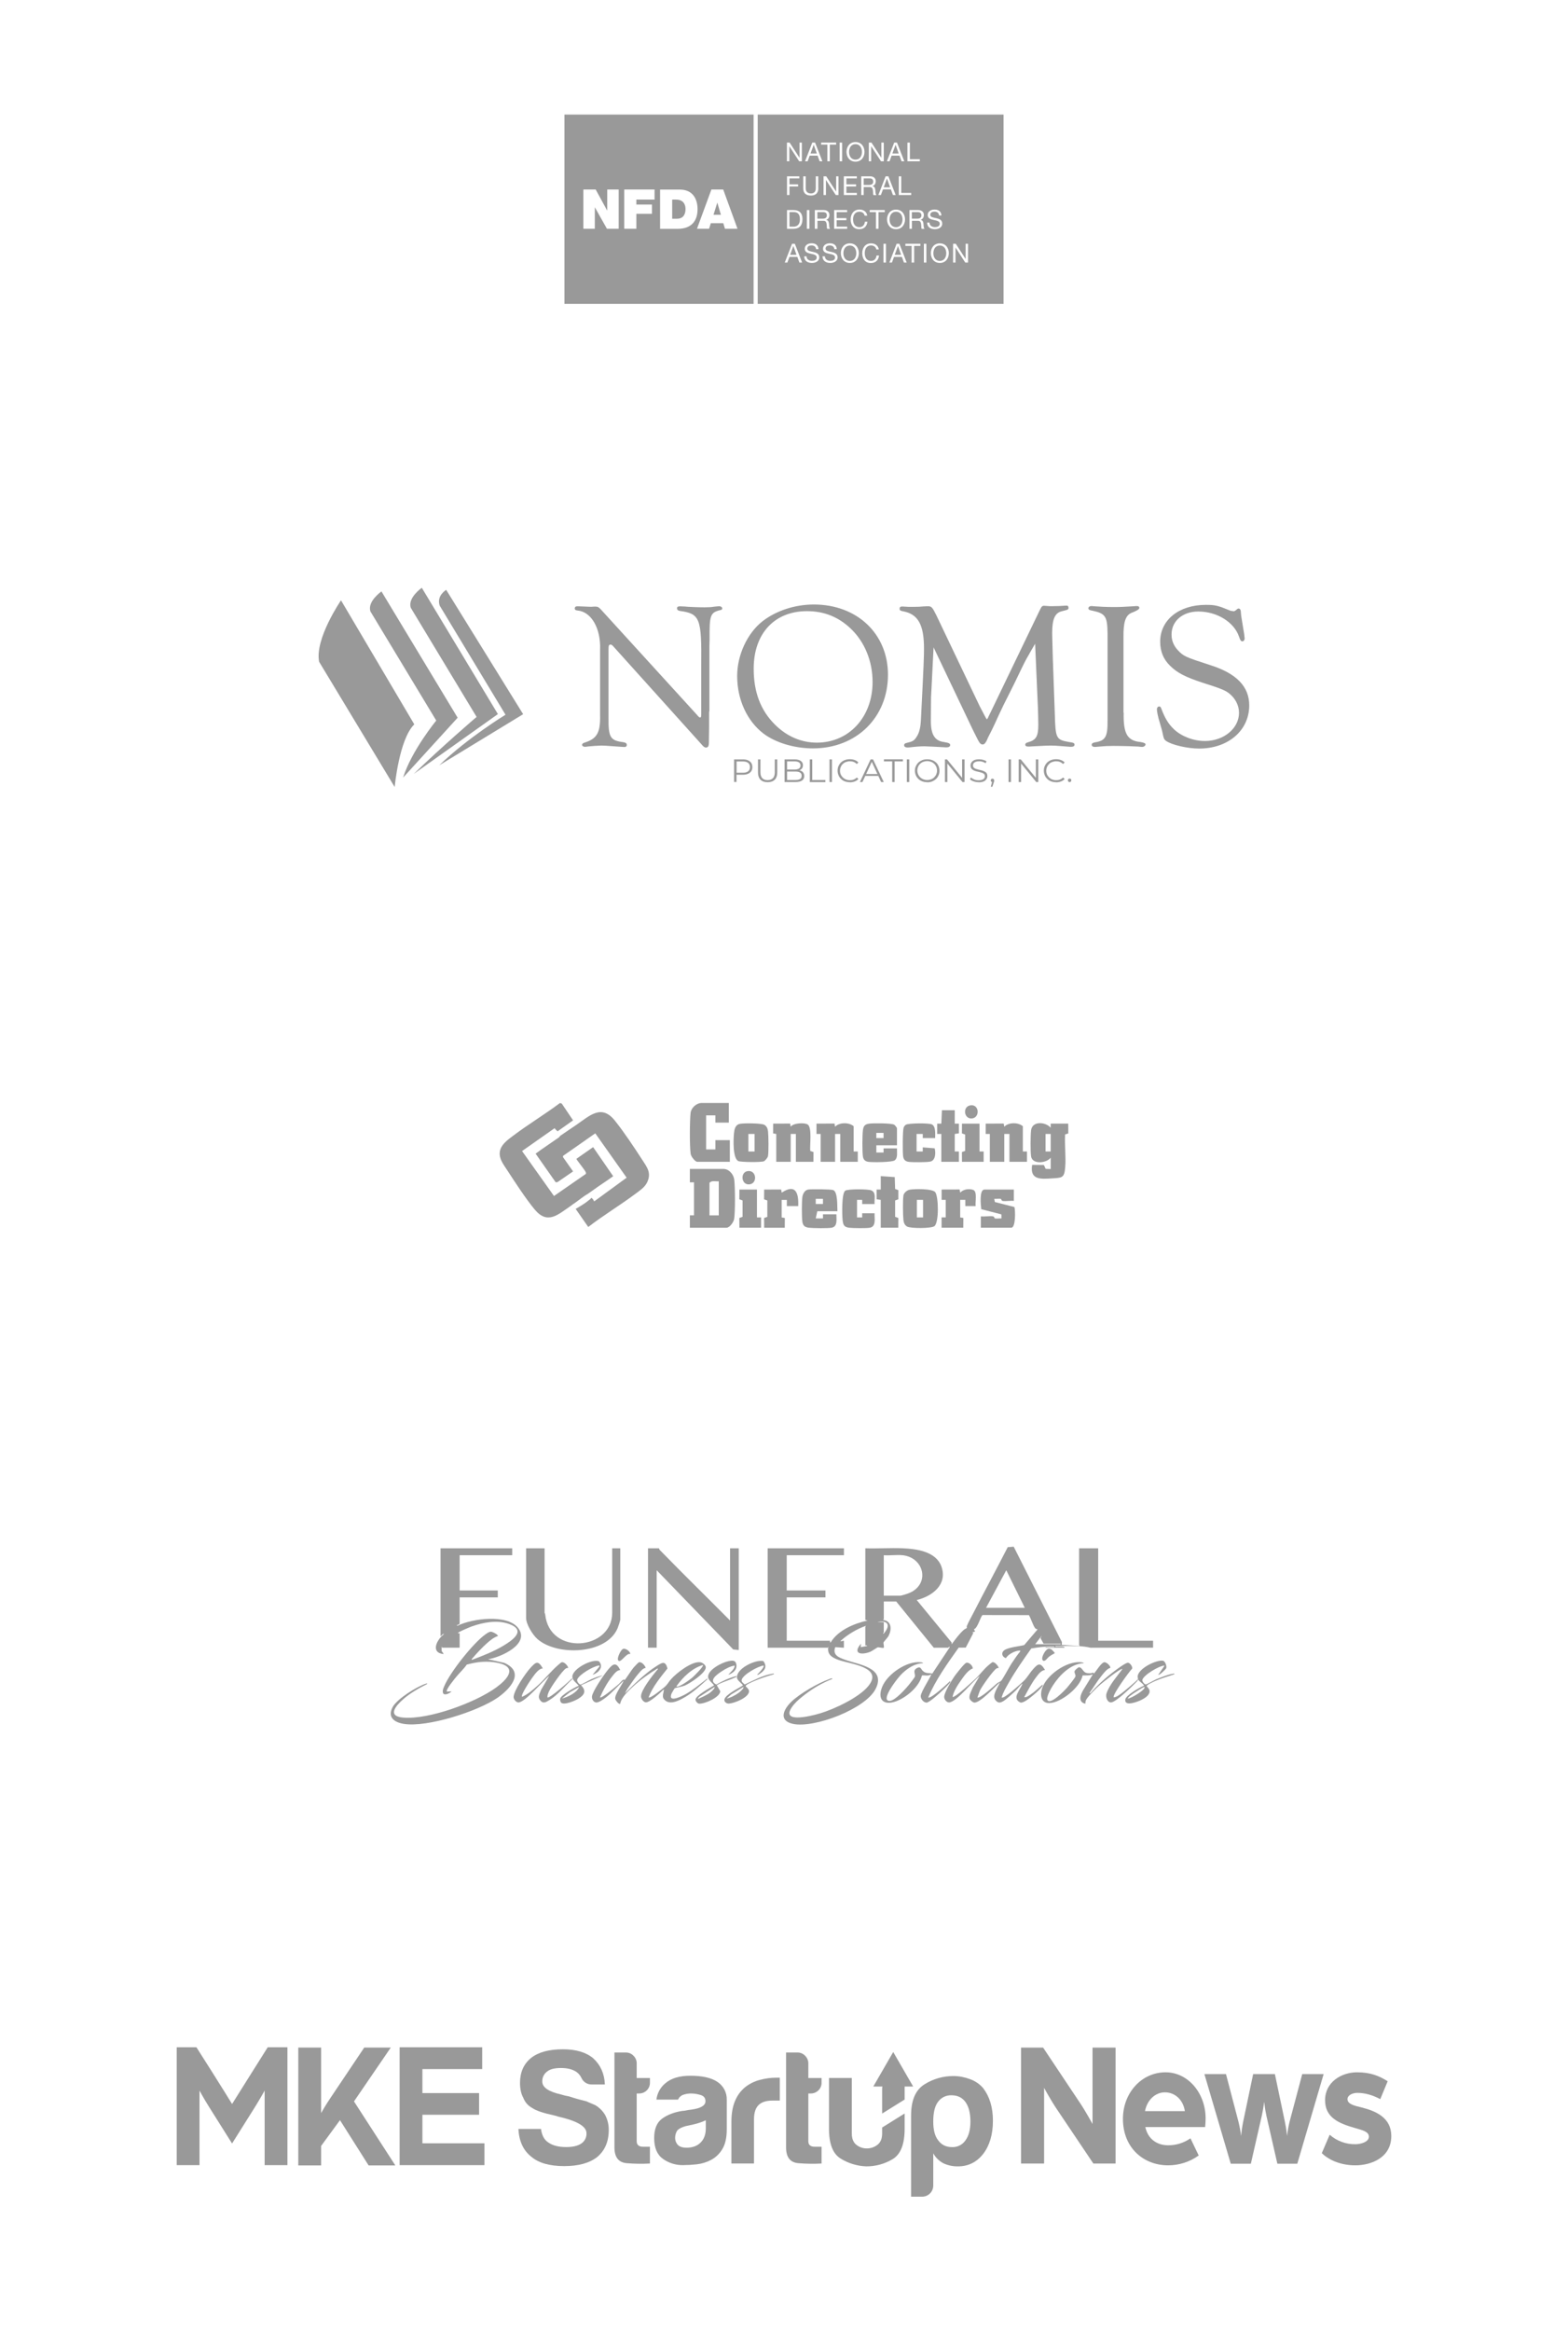 <?xml version="1.0" encoding="utf-8"?>
<svg xmlns="http://www.w3.org/2000/svg" fill="none" height="100%" overflow="visible" preserveAspectRatio="none" style="display: block;" viewBox="0 0 315 468" width="100%">
<g id="Logos">
<g id="Logo 1">
<g id="Group 1527">
<path d="M151.392 60.999H113.393V23H151.392V60.999ZM132.604 45.941H136.113C138.852 45.941 140.134 44.411 140.134 41.993C140.134 39.998 139.201 38.061 136.579 38.061H132.604V45.941ZM117.195 45.926H119.496V41.629H119.511L121.929 45.926H124.288V38.047H121.987V42.27H121.973L119.671 38.047H117.195V45.926ZM125.408 45.926H127.841V42.926H130.972V41.062H127.841V40.071H131.496V38.047H125.408V45.926ZM142.915 38.047L140.018 45.926H142.449L142.799 44.805H145.304L145.639 45.926H148.159L145.289 38.047H142.915ZM135.808 40.07C137.57 40.07 137.716 41.454 137.716 41.949C137.716 42.692 137.497 43.915 135.983 43.915H135.036V40.07H135.808ZM144.11 40.697L144.823 43.115H143.338L144.095 40.697H144.11Z" fill="#1D1D1D" fill-opacity="0.45" id="Subtract"/>
<path d="M201.607 61H152.219V23.001H201.607V61ZM174.996 48.855C173.845 48.855 173.219 49.743 173.219 50.835C173.219 51.942 173.787 52.801 174.952 52.801C175.899 52.801 176.496 52.233 176.584 51.301H176.089C176.03 51.913 175.651 52.379 174.996 52.379C174.093 52.379 173.715 51.665 173.715 50.806C173.715 50.019 174.093 49.276 174.981 49.276C175.505 49.276 175.943 49.538 176.045 50.077H176.54C176.423 49.276 175.782 48.855 174.996 48.855ZM163.04 48.84C162.355 48.84 161.672 49.19 161.672 49.947C161.672 50.631 162.283 50.806 162.88 50.938C163.477 51.069 164.074 51.17 164.074 51.68C164.074 52.218 163.579 52.364 163.128 52.364C162.56 52.364 162.035 52.088 162.035 51.462H161.555C161.555 52.379 162.268 52.787 163.113 52.787C163.798 52.787 164.584 52.467 164.584 51.666C164.584 50.938 163.987 50.719 163.389 50.588C162.778 50.442 162.182 50.384 162.181 49.918C162.181 49.423 162.604 49.277 163.026 49.277C163.55 49.278 163.9 49.51 163.958 50.049V50.034H164.424C164.394 49.204 163.812 48.84 163.04 48.84ZM166.711 48.84C166.026 48.84 165.342 49.19 165.342 49.947C165.342 50.632 165.954 50.806 166.551 50.938C167.162 51.069 167.758 51.17 167.759 51.68C167.759 52.218 167.264 52.364 166.812 52.364C166.244 52.364 165.721 52.088 165.721 51.462H165.239C165.239 52.379 165.953 52.787 166.798 52.787C167.482 52.787 168.268 52.467 168.268 51.666C168.268 50.938 167.657 50.719 167.06 50.588C166.449 50.442 165.851 50.384 165.851 49.918C165.851 49.423 166.274 49.277 166.696 49.277C167.206 49.277 167.569 49.51 167.628 50.049V50.034H168.095C168.065 49.204 167.482 48.84 166.711 48.84ZM170.73 48.855C169.536 48.855 168.925 49.801 168.925 50.82C168.925 51.84 169.536 52.786 170.73 52.786C171.925 52.786 172.536 51.84 172.536 50.82C172.536 49.801 171.925 48.855 170.73 48.855ZM188.804 48.855C187.609 48.855 186.998 49.801 186.998 50.82C186.998 51.84 187.609 52.786 188.804 52.786C189.998 52.786 190.61 51.84 190.61 50.82C190.61 49.801 189.998 48.855 188.804 48.855ZM157.649 52.714H158.174L158.596 51.578H160.183L160.592 52.714H161.144L159.674 48.941H159.12L157.649 52.714ZM177.487 52.714H177.982V48.941H177.487V52.714ZM178.669 52.714H179.179L179.6 51.578H181.188L181.596 52.714H182.149L180.679 48.941H180.125L178.669 52.714ZM181.887 49.364H183.138V52.714H183.648V49.364H184.901V48.941H181.887V49.364ZM185.601 52.714H186.096V48.941H185.601V52.714ZM191.471 48.941V52.714H191.951V49.684L193.918 52.714H194.471V48.941H193.99V52L192.01 48.941H191.471ZM170.73 49.291C171.633 49.291 172.027 50.078 172.027 50.835C172.027 51.592 171.648 52.379 170.73 52.379C169.813 52.379 169.42 51.578 169.434 50.835C169.434 50.078 169.813 49.291 170.73 49.291ZM188.804 49.291C189.707 49.291 190.1 50.078 190.1 50.835C190.1 51.592 189.721 52.379 188.804 52.379C187.886 52.379 187.493 51.578 187.508 50.835C187.508 50.078 187.886 49.291 188.804 49.291ZM160.009 51.155H158.742L159.368 49.394H159.383L160.009 51.155ZM181.028 51.155H179.746L180.388 49.394H180.402L181.028 51.155ZM172.667 42.067C171.517 42.068 170.89 42.956 170.89 44.048C170.89 45.155 171.459 46.014 172.624 46.014C173.57 46.014 174.153 45.446 174.255 44.514H173.745C173.701 45.14 173.308 45.606 172.653 45.606C171.75 45.606 171.371 44.892 171.371 44.033C171.371 43.247 171.75 42.504 172.653 42.504C173.163 42.504 173.599 42.766 173.701 43.305V43.29H174.225C174.109 42.489 173.453 42.067 172.667 42.067ZM180.008 42.081C178.813 42.081 178.201 43.028 178.201 44.048C178.201 45.067 178.813 46.014 180.008 46.014C181.202 46.013 181.813 45.067 181.813 44.048C181.813 43.028 181.202 42.081 180.008 42.081ZM187.742 42.067C187.058 42.068 186.374 42.417 186.374 43.174C186.374 43.858 186.985 44.033 187.582 44.164C188.194 44.295 188.791 44.397 188.791 44.907C188.791 45.446 188.281 45.592 187.83 45.592C187.262 45.592 186.737 45.315 186.737 44.688H186.257C186.257 45.606 186.971 46.014 187.815 46.014C188.5 46.014 189.286 45.694 189.286 44.893C189.286 44.15 188.689 43.931 188.092 43.8C187.48 43.669 186.884 43.596 186.884 43.13C186.884 42.65 187.306 42.489 187.728 42.489C188.238 42.489 188.602 42.723 188.66 43.262H189.126C189.097 42.431 188.514 42.067 187.742 42.067ZM163.695 45.927H164.22V44.324H165.443C165.924 44.324 166.011 44.645 166.069 45.009C166.142 45.387 166.054 45.796 166.2 45.941H166.754C166.55 45.694 166.564 45.271 166.535 44.907C166.491 44.543 166.404 44.222 165.968 44.135V44.12C166.419 43.989 166.623 43.611 166.623 43.159C166.623 42.548 166.171 42.169 165.472 42.169H163.695V45.927ZM182.702 45.927H183.197V44.324H184.421C184.901 44.324 184.988 44.645 185.047 45.009C185.12 45.387 185.032 45.796 185.178 45.941H185.731C185.527 45.694 185.542 45.271 185.513 44.907C185.469 44.543 185.382 44.222 184.945 44.135V44.12C185.396 43.989 185.6 43.611 185.6 43.159C185.6 42.547 185.148 42.169 184.449 42.169H182.702V45.927ZM158.103 45.927H159.399C160.652 45.927 161.206 45.227 161.206 43.96C161.206 42.751 160.564 42.169 159.399 42.169H158.103V45.927ZM162.093 45.927H162.602V42.169H162.093V45.927ZM167.57 45.927H170.192V45.504H168.08V44.208H170.032V43.785H168.08V42.591H170.178V42.169H167.57V45.927ZM174.72 42.591H175.972V45.927H176.482V42.591H177.734V42.169H174.72V42.591ZM180.008 42.504C180.925 42.504 181.304 43.291 181.304 44.048C181.303 44.82 180.925 45.606 180.008 45.606C179.09 45.606 178.696 44.805 178.711 44.048C178.711 43.291 179.09 42.504 180.008 42.504ZM159.443 42.577C160.361 42.577 160.696 43.116 160.696 44.019C160.696 45.402 159.778 45.504 159.429 45.504H158.598V42.577H159.443ZM165.443 42.591C165.909 42.591 166.113 42.868 166.113 43.232C166.113 43.786 165.705 43.902 165.239 43.902H164.205V42.591H165.443ZM184.435 42.591C184.901 42.591 185.105 42.868 185.105 43.232C185.105 43.785 184.697 43.902 184.231 43.902H183.182V42.591H184.435ZM161.367 37.8C161.367 38.805 161.935 39.257 162.911 39.257C163.857 39.257 164.396 38.746 164.396 37.8H164.382V35.397H163.887V37.8C163.887 38.47 163.537 38.834 162.911 38.834C162.241 38.834 161.862 38.47 161.862 37.8V35.397H161.367V37.8ZM173.017 39.154H173.513V37.553H174.735C175.216 37.553 175.304 37.873 175.362 38.237C175.435 38.616 175.347 39.023 175.493 39.169H176.061C175.857 38.907 175.872 38.499 175.843 38.135C175.799 37.771 175.711 37.451 175.274 37.363V37.349C175.726 37.218 175.929 36.839 175.93 36.388C175.93 35.776 175.493 35.397 174.779 35.397H173.017V39.154ZM158.103 39.154H158.598V37.435H160.332V37.014H158.598V35.819H160.579V35.397H158.103V39.154ZM165.443 39.154H165.924V36.14H165.938L167.904 39.154H168.443V35.397H167.977V38.44H167.963L165.981 35.397H165.443V39.154ZM169.521 39.154H172.142V38.732H170.031V37.435H171.982V37.014H170.031V35.819H172.128V35.397H169.521V39.154ZM176.456 39.154H176.966L177.388 38.019H178.975L179.384 39.154H179.936L178.466 35.397H177.912L176.456 39.154ZM180.56 39.154H183.051V38.732H181.055V35.397H180.56V39.154ZM178.815 37.61H177.533L178.175 35.849H178.189L178.815 37.61ZM174.75 35.819C175.216 35.819 175.42 36.096 175.42 36.46C175.42 36.999 175.012 37.13 174.546 37.13H173.513V35.819H174.75ZM171.864 28.521C170.67 28.522 170.058 29.483 170.058 30.488C170.058 31.508 170.67 32.454 171.864 32.454C173.058 32.454 173.671 31.508 173.671 30.488C173.671 29.469 173.058 28.521 171.864 28.521ZM158.088 32.382H158.568V29.366H158.583L160.55 32.382H161.089V28.624H160.622V31.668H160.607L158.627 28.624H158.088V32.382ZM161.729 32.382H162.239L162.662 31.245H164.249L164.657 32.382H165.21L163.739 28.624H163.185L161.729 32.382ZM164.962 29.031H166.215V32.382H166.71V29.031H167.977V28.624H164.962V29.031ZM168.678 32.382H169.173V28.624H168.678V32.382ZM174.545 32.382H175.011V29.366H175.025L176.992 32.382H177.545V28.624H177.064V31.668H177.05L175.069 28.624H174.545V32.382ZM178.173 32.382H178.697L179.12 31.245H180.707L181.115 32.382H181.669L180.197 28.624H179.643L178.173 32.382ZM182.295 32.382H184.785V31.959H182.79V28.624H182.295V32.382ZM171.864 28.944C172.782 28.944 173.161 29.745 173.161 30.503C173.161 31.26 172.782 32.047 171.864 32.047C170.947 32.047 170.568 31.26 170.568 30.503C170.568 29.731 170.947 28.945 171.864 28.944ZM164.103 30.823H162.822L163.463 29.075H163.477L164.103 30.823ZM180.547 30.823H179.265L179.906 29.075H179.921L180.547 30.823Z" fill="#1D1D1D" fill-opacity="0.45" id="Subtract_2"/>
</g>
</g>
<g id="Logo 4">
<g id="Group 1525">
<g clip-path="url(#clip0_0_14282)" id="Layer_1">
<g id="Group">
<path d="M142.457 142.829C142.457 145.421 142.457 147.283 142.419 148.452V148.872C142.419 149.785 142.287 150.077 141.778 150.077C141.552 150.077 141.238 149.827 140.836 149.328L123.154 129.702C122.89 129.447 122.852 129.41 122.645 129.41C122.343 129.41 122.249 129.575 122.249 130.287V144.089C122.211 148.014 122.588 148.671 125.227 149C125.699 149.073 125.925 149.255 125.925 149.547C125.925 149.803 125.755 149.967 125.454 149.967L124.85 149.931L123.041 149.803C121.929 149.712 121.156 149.675 120.797 149.675C120.402 149.675 118.517 149.803 118.309 149.839C117.97 149.876 117.706 149.931 117.536 149.931C117.235 149.931 116.933 149.766 116.933 149.547C116.933 149.328 117.103 149.164 117.536 149.054C119.949 148.269 120.628 147.046 120.552 143.596V130.433C120.722 126.142 118.78 122.801 116.028 122.564C115.632 122.528 115.463 122.4 115.463 122.144C115.463 121.889 115.632 121.724 115.896 121.724H116.292C116.292 121.724 118.366 121.816 118.535 121.816H118.875C119.214 121.779 119.478 121.779 119.61 121.779C120.081 121.779 120.307 121.907 120.722 122.363L140.044 143.541C140.346 143.924 140.515 144.034 140.61 144.034C140.817 144.07 140.874 143.906 140.874 143.285V133.573C140.968 124.116 140.61 123.203 136.613 122.655C136.18 122.582 136.01 122.4 136.01 122.108C136.01 121.852 136.18 121.724 136.613 121.724L137.518 121.761C138.291 121.852 140.365 121.925 141.571 121.925C142.438 121.925 142.947 121.889 143.456 121.797C143.927 121.761 144.229 121.706 144.493 121.706C144.832 121.706 145.096 121.907 145.096 122.162C145.096 122.327 144.964 122.455 144.663 122.491C142.683 122.984 142.514 123.495 142.551 128.406L142.514 129.702V142.829H142.457Z" fill="#1D1D1D" fill-opacity="0.45" id="Vector"/>
<path d="M178.387 135.453C178.387 144.034 172.053 150.241 163.325 150.241C159.574 150.241 155.841 149.109 153.391 147.283C150.073 144.746 148.093 140.456 148.093 135.691C148.093 131.528 150.11 127.147 153.164 124.737C155.879 122.619 159.668 121.359 163.495 121.359C172.185 121.359 178.387 127.238 178.387 135.453ZM151.411 134.248C151.411 138.922 152.787 142.592 155.671 145.458C158.047 147.831 160.969 149.091 164.098 149.091C170.545 149.091 175.295 143.961 175.295 136.914C175.295 132.751 173.712 128.863 170.903 126.197C168.452 123.86 165.568 122.692 162.118 122.692C155.577 122.692 151.411 127.201 151.411 134.23V134.248Z" fill="#1D1D1D" fill-opacity="0.45" id="Vector_2"/>
<path d="M207.964 129.209C207.059 130.798 206.719 131.327 206.154 132.368C205.89 132.824 205.079 134.486 203.741 137.279L201.592 141.569C200.989 142.811 200.386 144.107 199.82 145.367C199.387 146.279 199.009 147.083 198.651 147.74C198.482 148.068 198.35 148.361 198.312 148.488C197.973 149.2 197.746 149.456 197.407 149.456C197.011 149.456 196.804 149.2 196.408 148.452L195.428 146.498L187.548 129.958L187.039 140.036L187.002 144.746C187.002 147.448 187.774 148.707 189.584 148.963C190.621 149.127 190.885 149.255 190.885 149.584C190.885 149.876 190.583 150.04 190.112 150.04C190.112 150.04 189.339 149.998 187.793 149.912C186.719 149.876 185.984 149.821 185.682 149.821C184.909 149.821 183.74 149.912 182.93 150.022C182.666 150.058 182.421 150.058 182.232 150.058C181.893 150.058 181.629 149.894 181.629 149.602C181.629 149.401 181.761 149.219 182.138 149.146C183.307 148.89 183.646 148.689 184.08 148.014C184.683 147.137 184.947 146.097 185.022 144.216C185.588 133.043 185.625 131.747 185.625 130.214C185.625 125.376 184.419 123.258 181.365 122.71C180.894 122.637 180.724 122.509 180.724 122.217C180.724 121.889 180.894 121.761 181.233 121.761L181.931 121.797C182.27 121.834 182.44 121.834 183.344 121.834C184.344 121.834 185.116 121.797 185.531 121.743L186.398 121.706C187.133 121.706 187.303 121.907 188.076 123.459L196.804 141.752C197.709 143.504 198.18 144.381 198.218 144.381C198.312 144.381 198.425 144.253 198.519 143.997C198.614 143.796 198.689 143.614 198.783 143.45C198.878 143.285 198.915 143.157 198.991 143.03L208.85 122.564C209.283 121.688 209.359 121.615 209.792 121.615C209.83 121.615 210.263 121.651 210.829 121.688H211.602C212.469 121.688 213.148 121.651 213.619 121.615L214.26 121.578C214.524 121.578 214.656 121.706 214.656 121.998C214.656 122.382 214.618 122.382 213.317 122.71C211.941 123.039 211.376 124.244 211.376 127.092C211.376 127.712 211.413 128.625 211.508 132.258L211.903 143.304C212.035 148.269 212.167 148.507 214.75 148.963C215.655 149.091 215.862 149.164 215.862 149.511C215.862 149.803 215.598 149.931 215.089 149.931C214.951 149.931 214.222 149.876 212.903 149.766C212.394 149.73 211.828 149.675 211.131 149.675C210.565 149.675 210.395 149.675 207.342 149.839C207.04 149.876 206.701 149.876 206.569 149.876C206.173 149.876 205.965 149.748 205.965 149.492C205.965 149.292 206.135 149.109 206.474 149.036C208.152 148.58 208.586 147.831 208.586 145.531C208.586 144.983 208.548 142.774 208.51 142.08L207.945 129.155L207.964 129.209Z" fill="#1D1D1D" fill-opacity="0.45" id="Vector_3"/>
<path d="M225.74 143.084C225.646 147.302 226.475 148.707 229.095 148.963C229.831 149.091 230.132 149.219 230.132 149.456C230.132 149.693 229.793 149.949 229.435 149.949C229.265 149.949 228.963 149.912 228.662 149.876C228.228 149.839 225.608 149.748 223.629 149.748C222.516 149.748 221.857 149.785 220.914 149.876C220.518 149.912 220.141 149.949 219.915 149.949C219.576 149.949 219.312 149.785 219.312 149.529C219.312 149.273 219.519 149.109 219.953 149.036C222.102 148.707 222.535 147.904 222.498 144.618V127.165C222.46 123.714 222.064 123.13 219.35 122.582C218.878 122.491 218.652 122.382 218.652 122.126C218.652 121.834 218.916 121.67 219.255 121.67C219.331 121.67 219.519 121.67 219.651 121.706C220.858 121.797 222.366 121.87 223.647 121.87C225.061 121.87 225.759 121.834 227.814 121.706C227.983 121.67 228.247 121.67 228.379 121.67C228.718 121.67 228.888 121.797 228.888 122.053C228.888 122.309 228.341 122.643 227.248 123.057C226.079 123.605 225.665 124.974 225.702 127.895V143.103L225.74 143.084Z" fill="#1D1D1D" fill-opacity="0.45" id="Vector_4"/>
<path d="M247.381 122.619C247.55 122.655 247.682 122.71 247.777 122.71C248.04 122.71 248.078 122.674 248.587 122.254C248.625 122.217 248.719 122.162 248.794 122.162C249.134 122.162 249.303 122.455 249.303 123.167C249.341 123.751 249.398 123.915 249.944 127.293C249.982 127.712 250.039 128.041 250.039 128.169C250.039 128.497 249.831 128.753 249.605 128.753C249.303 128.753 249.171 128.589 248.908 127.804C247.908 124.883 244.478 122.765 240.726 122.765C237.578 122.765 235.354 124.682 235.354 127.384C235.354 128.589 235.787 129.629 236.598 130.506C237.767 131.747 238.012 131.875 243.215 133.555C248.417 135.216 250.962 137.845 250.962 141.606C250.962 146.644 246.74 150.278 240.896 150.278C238.521 150.278 235.354 149.529 234.26 148.744C233.827 148.415 233.789 148.324 233.488 146.864C233.488 146.772 233.28 146.079 232.979 145.038C232.639 143.961 232.413 142.829 232.413 142.409C232.413 142.08 232.62 141.825 232.884 141.825C233.092 141.825 233.186 141.953 233.28 142.208C233.978 144.089 234.694 145.33 235.863 146.425C237.371 147.849 239.784 148.762 242.065 148.762C245.854 148.762 248.908 146.225 248.908 143.103C248.908 141.569 248.135 140.109 246.796 139.105C246.023 138.557 245.288 138.228 241.593 137.06C238.031 135.891 236.466 135.052 235.052 133.646C233.714 132.35 233.073 130.761 233.073 128.808C233.073 124.481 236.824 121.432 242.234 121.432C244.176 121.432 244.647 121.56 247.362 122.674L247.381 122.619Z" fill="#1D1D1D" fill-opacity="0.45" id="Vector_5"/>
</g>
<g id="Group_2">
<path d="M68.505 120.519C68.505 120.519 63.19 128.26 64.113 132.861L79.288 158C79.288 158 80.174 148.379 83.228 145.421L68.505 120.519Z" fill="#1D1D1D" fill-opacity="0.45" id="Vector_6"/>
<path d="M76.63 118.73C76.63 118.73 73.727 120.757 74.424 122.765L87.639 144.655C87.639 144.655 82.662 150.716 80.985 156.101L91.937 144.089L76.63 118.73Z" fill="#1D1D1D" fill-opacity="0.45" id="Vector_7"/>
<path d="M84.736 118C84.736 118 81.833 120.026 82.53 122.035L95.745 143.924C95.745 143.924 88.826 149.839 83.115 155.371L100.024 143.358L84.736 118Z" fill="#1D1D1D" fill-opacity="0.45" id="Vector_8"/>
<path d="M89.637 118.42C89.637 118.42 87.639 119.57 88.336 121.597L101.551 143.486C101.551 143.486 93.935 148.123 88.242 153.637L105.095 143.377L89.637 118.42Z" fill="#1D1D1D" fill-opacity="0.45" id="Vector_9"/>
</g>
<g id="Group_3">
<path d="M147.471 156.996V152.45H149.225C149.62 152.45 149.96 152.505 150.261 152.633C150.544 152.76 150.77 152.943 150.921 153.162C151.072 153.399 151.147 153.673 151.147 154.002C151.147 154.33 151.072 154.604 150.921 154.823C150.77 155.061 150.544 155.225 150.261 155.353C149.979 155.481 149.639 155.535 149.225 155.535H147.735L147.961 155.316V156.978H147.471V156.996ZM147.98 155.371L147.754 155.134H149.225C149.696 155.134 150.054 155.042 150.299 154.842C150.544 154.641 150.657 154.367 150.657 154.002C150.657 153.637 150.544 153.363 150.299 153.162C150.054 152.961 149.696 152.87 149.225 152.87H147.754L147.98 152.651V155.389V155.371Z" fill="#1D1D1D" fill-opacity="0.45" id="Vector_10"/>
<path d="M154.201 157.032C153.598 157.032 153.127 156.868 152.787 156.539C152.448 156.211 152.278 155.718 152.278 155.061V152.45H152.768V155.042C152.768 155.572 152.9 155.974 153.145 156.229C153.391 156.485 153.749 156.613 154.201 156.613C154.654 156.613 155.012 156.485 155.276 156.229C155.521 155.974 155.653 155.572 155.653 155.042V152.45H156.143V155.061C156.143 155.718 155.973 156.211 155.634 156.539C155.294 156.868 154.823 157.032 154.22 157.032H154.201Z" fill="#1D1D1D" fill-opacity="0.45" id="Vector_11"/>
<path d="M157.613 156.996V152.45H159.649C160.177 152.45 160.573 152.56 160.874 152.76C161.157 152.961 161.308 153.253 161.308 153.618C161.308 153.856 161.251 154.075 161.138 154.239C161.025 154.403 160.855 154.531 160.648 154.623C160.441 154.714 160.215 154.75 159.988 154.75L160.101 154.604C160.403 154.604 160.667 154.641 160.874 154.732C161.101 154.823 161.27 154.951 161.383 155.134C161.496 155.316 161.572 155.535 161.572 155.791C161.572 156.174 161.421 156.485 161.138 156.686C160.855 156.886 160.403 156.996 159.819 156.996H157.651H157.613ZM158.122 156.594H159.781C160.196 156.594 160.516 156.521 160.723 156.393C160.95 156.266 161.044 156.047 161.044 155.736C161.044 155.426 160.931 155.225 160.723 155.097C160.497 154.951 160.196 154.896 159.781 154.896H158.066V154.495H159.611C159.988 154.495 160.271 154.422 160.497 154.294C160.705 154.148 160.818 153.947 160.818 153.673C160.818 153.399 160.705 153.18 160.497 153.052C160.29 152.925 159.988 152.852 159.611 152.852H158.122V156.613V156.594Z" fill="#1D1D1D" fill-opacity="0.45" id="Vector_12"/>
<path d="M162.684 156.996V152.45H163.174V156.594H165.813V157.014H162.684V156.996Z" fill="#1D1D1D" fill-opacity="0.45" id="Vector_13"/>
<path d="M166.643 156.996V152.45H167.133V156.996H166.643Z" fill="#1D1D1D" fill-opacity="0.45" id="Vector_14"/>
<path d="M170.714 157.032C170.356 157.032 170.036 156.978 169.734 156.868C169.433 156.759 169.169 156.594 168.961 156.375C168.735 156.174 168.565 155.919 168.452 155.645C168.339 155.371 168.264 155.061 168.264 154.714C168.264 154.367 168.32 154.075 168.452 153.783C168.584 153.491 168.754 153.253 168.961 153.052C169.188 152.852 169.451 152.687 169.753 152.578C170.055 152.468 170.375 152.414 170.733 152.414C171.091 152.414 171.393 152.468 171.695 152.578C171.996 152.687 172.241 152.852 172.449 153.071L172.128 153.381C171.94 153.199 171.732 153.052 171.487 152.961C171.261 152.87 170.997 152.833 170.733 152.833C170.469 152.833 170.187 152.888 169.942 152.979C169.696 153.071 169.489 153.199 169.319 153.381C169.131 153.545 168.999 153.746 168.905 153.984C168.81 154.203 168.754 154.458 168.754 154.732C168.754 155.006 168.81 155.262 168.905 155.481C168.999 155.7 169.15 155.901 169.319 156.083C169.489 156.247 169.715 156.393 169.942 156.485C170.187 156.576 170.451 156.631 170.733 156.631C171.016 156.631 171.261 156.594 171.487 156.503C171.714 156.412 171.94 156.284 172.128 156.083L172.449 156.393C172.241 156.613 171.996 156.777 171.695 156.886C171.393 156.996 171.073 157.051 170.733 157.051L170.714 157.032Z" fill="#1D1D1D" fill-opacity="0.45" id="Vector_15"/>
<path d="M172.75 156.996L174.899 152.45H175.389L177.538 156.996H177.011L175.031 152.724H175.239L173.259 156.996H172.75ZM173.599 155.773L173.749 155.389H176.483L176.634 155.773H173.599Z" fill="#1D1D1D" fill-opacity="0.45" id="Vector_16"/>
<path d="M179.235 156.996V152.852H177.576V152.432H181.384V152.852H179.725V156.996H179.235Z" fill="#1D1D1D" fill-opacity="0.45" id="Vector_17"/>
<path d="M182.176 156.996V152.45H182.666V156.996H182.176Z" fill="#1D1D1D" fill-opacity="0.45" id="Vector_18"/>
<path d="M186.266 157.032C185.908 157.032 185.588 156.978 185.286 156.868C184.984 156.759 184.721 156.594 184.494 156.375C184.268 156.156 184.099 155.919 183.985 155.645C183.872 155.371 183.797 155.061 183.797 154.732C183.797 154.403 183.853 154.093 183.985 153.819C184.117 153.545 184.287 153.29 184.494 153.089C184.702 152.888 184.984 152.724 185.286 152.596C185.588 152.487 185.908 152.432 186.266 152.432C186.625 152.432 186.945 152.487 187.247 152.596C187.548 152.706 187.812 152.87 188.038 153.071C188.265 153.272 188.434 153.527 188.547 153.801C188.66 154.075 188.736 154.385 188.736 154.732C188.736 155.079 188.679 155.371 188.547 155.663C188.415 155.955 188.246 156.193 188.038 156.393C187.812 156.594 187.548 156.759 187.247 156.886C186.945 156.996 186.625 157.051 186.266 157.051V157.032ZM186.266 156.594C186.549 156.594 186.813 156.539 187.058 156.448C187.303 156.357 187.511 156.229 187.68 156.047C187.85 155.864 188.001 155.681 188.095 155.444C188.189 155.225 188.246 154.969 188.246 154.696C188.246 154.422 188.189 154.166 188.095 153.947C188.001 153.728 187.869 153.527 187.68 153.345C187.492 153.162 187.303 153.034 187.058 152.943C186.813 152.852 186.549 152.797 186.266 152.797C185.984 152.797 185.72 152.852 185.475 152.943C185.23 153.034 185.022 153.162 184.853 153.345C184.664 153.509 184.532 153.71 184.438 153.947C184.344 154.166 184.287 154.422 184.287 154.696C184.287 154.969 184.344 155.207 184.438 155.444C184.532 155.663 184.683 155.882 184.853 156.047C185.022 156.211 185.248 156.357 185.475 156.448C185.72 156.539 185.984 156.594 186.266 156.594Z" fill="#1D1D1D" fill-opacity="0.45" id="Vector_19"/>
<path d="M189.829 156.996V152.45H190.244L193.486 156.412H193.279V152.45H193.769V156.996H193.354L190.112 153.034H190.319V156.996H189.829Z" fill="#1D1D1D" fill-opacity="0.45" id="Vector_20"/>
<path d="M196.597 157.032C196.238 157.032 195.918 156.978 195.597 156.868C195.277 156.759 195.032 156.612 194.862 156.448L195.051 156.083C195.22 156.229 195.447 156.375 195.711 156.485C195.993 156.594 196.276 156.649 196.597 156.649C196.917 156.649 197.124 156.613 197.313 156.539C197.501 156.466 197.633 156.375 197.728 156.247C197.822 156.12 197.86 155.992 197.86 155.846C197.86 155.663 197.803 155.517 197.709 155.408C197.596 155.298 197.464 155.207 197.294 155.152C197.124 155.097 196.936 155.042 196.729 154.988C196.521 154.933 196.314 154.896 196.106 154.842C195.899 154.787 195.711 154.714 195.541 154.623C195.371 154.531 195.22 154.403 195.126 154.257C195.032 154.111 194.975 153.911 194.975 153.673C194.975 153.454 195.032 153.235 195.164 153.052C195.296 152.87 195.484 152.706 195.729 152.596C195.993 152.487 196.314 152.432 196.71 152.432C196.974 152.432 197.238 152.468 197.501 152.541C197.765 152.614 197.992 152.706 198.18 152.833L198.01 153.217C197.803 153.089 197.596 152.998 197.369 152.925C197.143 152.852 196.917 152.833 196.71 152.833C196.427 152.833 196.201 152.87 196.012 152.943C195.824 153.016 195.692 153.107 195.597 153.235C195.503 153.363 195.466 153.491 195.466 153.655C195.466 153.838 195.522 153.984 195.616 154.093C195.729 154.203 195.861 154.294 196.031 154.349C196.201 154.403 196.389 154.458 196.597 154.513C196.804 154.568 197.011 154.604 197.219 154.659C197.426 154.714 197.615 154.787 197.784 154.878C197.954 154.969 198.105 155.079 198.199 155.225C198.312 155.371 198.35 155.572 198.35 155.809C198.35 156.028 198.293 156.229 198.161 156.43C198.029 156.631 197.841 156.777 197.596 156.886C197.332 156.996 197.011 157.051 196.597 157.051V157.032Z" fill="#1D1D1D" fill-opacity="0.45" id="Vector_21"/>
<path d="M199.047 157.945L199.349 156.74L199.405 157.014C199.311 157.014 199.217 156.978 199.141 156.923C199.066 156.85 199.028 156.777 199.028 156.667C199.028 156.558 199.066 156.485 199.141 156.412C199.217 156.339 199.292 156.32 199.387 156.32C199.481 156.32 199.575 156.357 199.632 156.43C199.707 156.503 199.726 156.576 199.726 156.686C199.726 156.722 199.726 156.759 199.726 156.795C199.726 156.832 199.726 156.868 199.707 156.905C199.707 156.941 199.669 156.996 199.65 157.051L199.368 157.945H199.047Z" fill="#1D1D1D" fill-opacity="0.45" id="Vector_22"/>
<path d="M202.61 156.996V152.45H203.1V156.996H202.61Z" fill="#1D1D1D" fill-opacity="0.45" id="Vector_23"/>
<path d="M204.646 156.996V152.45H205.061L208.303 156.412H208.096V152.45H208.586V156.996H208.171L204.929 153.034H205.136V156.996H204.646Z" fill="#1D1D1D" fill-opacity="0.45" id="Vector_24"/>
<path d="M212.148 157.032C211.79 157.032 211.47 156.978 211.168 156.868C210.867 156.759 210.603 156.594 210.395 156.375C210.169 156.174 210 155.919 209.886 155.645C209.773 155.371 209.698 155.061 209.698 154.714C209.698 154.367 209.754 154.075 209.886 153.783C210.018 153.491 210.188 153.253 210.395 153.052C210.622 152.852 210.885 152.687 211.187 152.578C211.489 152.468 211.809 152.414 212.167 152.414C212.526 152.414 212.827 152.468 213.129 152.578C213.43 152.687 213.675 152.852 213.883 153.071L213.562 153.381C213.374 153.199 213.148 153.052 212.921 152.961C212.695 152.87 212.431 152.833 212.167 152.833C211.903 152.833 211.621 152.888 211.376 152.979C211.131 153.071 210.923 153.199 210.754 153.381C210.584 153.545 210.433 153.746 210.339 153.984C210.245 154.203 210.188 154.458 210.188 154.732C210.188 155.006 210.245 155.262 210.339 155.481C210.433 155.7 210.584 155.901 210.754 156.083C210.942 156.247 211.149 156.393 211.376 156.485C211.621 156.576 211.885 156.631 212.167 156.631C212.45 156.631 212.695 156.594 212.921 156.503C213.148 156.412 213.374 156.284 213.562 156.083L213.883 156.393C213.675 156.613 213.43 156.777 213.129 156.886C212.827 156.996 212.507 157.051 212.167 157.051L212.148 157.032Z" fill="#1D1D1D" fill-opacity="0.45" id="Vector_25"/>
<path d="M214.882 157.014C214.788 157.014 214.693 156.978 214.637 156.905C214.58 156.832 214.524 156.759 214.524 156.649C214.524 156.539 214.561 156.466 214.637 156.393C214.712 156.32 214.788 156.302 214.882 156.302C214.976 156.302 215.07 156.339 215.127 156.393C215.202 156.466 215.221 156.539 215.221 156.649C215.221 156.759 215.183 156.832 215.127 156.905C215.052 156.978 214.976 157.014 214.882 157.014Z" fill="#1D1D1D" fill-opacity="0.45" id="Vector_26"/>
</g>
</g>
</g>
</g>
<g id="Logo 5">
<g id="Group 1525_2">
<g id="Group 1523">
<path d="M138.591 246.476V243.989H139.419V237.36H138.589V234.669H145.326C146.446 234.669 147.374 235.744 147.507 236.839C147.687 238.334 147.71 243.259 147.488 244.703C147.389 245.349 146.579 246.478 145.946 246.478H138.589L138.591 246.476ZM144.396 237.155C143.771 237.213 142.972 236.925 142.53 237.466V243.991H144.396V237.155Z" fill="#1D1D1D" fill-opacity="0.45" id="Vector_27"/>
<path d="M168.231 243.161H164.19L163.878 244.612H165.331L165.329 243.78H168.025C168.006 244.681 168.338 246.235 167.087 246.47C166.321 246.613 163.37 246.577 162.529 246.478C161.759 246.389 161.326 246.129 161.199 245.322C161.047 244.353 161.064 241.366 161.18 240.359C161.255 239.722 161.645 238.944 162.33 238.815C162.905 238.707 166.998 238.741 167.398 238.919C168.336 239.332 168.172 242.188 168.233 243.161H168.231ZM165.329 240.675H163.876V241.713H165.329V240.675Z" fill="#1D1D1D" fill-opacity="0.45" id="Vector_28"/>
<path d="M182.68 238.855C183.576 238.653 187.37 238.604 187.895 239.355C188.56 240.303 188.657 245.448 187.711 246.164C187.078 246.644 182.937 246.636 182.244 246.245C181.74 245.963 181.555 245.477 181.491 244.927C181.385 244.033 181.347 240.768 181.501 239.957C181.592 239.467 182.205 238.963 182.68 238.857V238.855ZM185.434 240.882H184.191V244.404H185.434V240.882Z" fill="#1D1D1D" fill-opacity="0.45" id="Vector_29"/>
<path d="M203.673 238.811V241.09C202.982 241.011 202.146 241.192 201.484 241.104C201.1 241.055 201.212 240.716 201.046 240.679C200.655 240.59 200.151 240.716 199.736 240.675L199.858 241.314L203.789 242.319C203.989 242.96 204.061 246.474 203.156 246.474H197.042V244.195C197.795 244.28 198.717 244.085 199.439 244.18C199.823 244.23 199.711 244.568 199.877 244.606C200.267 244.695 200.772 244.568 201.187 244.61L201.172 243.796L197.135 242.757C197.028 241.999 196.695 238.813 197.766 238.813H203.673V238.811Z" fill="#1D1D1D" fill-opacity="0.45" id="Vector_30"/>
<path d="M172.17 244.404H173.207L173.205 243.574H175.696C175.648 244.529 176.065 246.227 174.758 246.472C174.04 246.604 171.4 246.571 170.615 246.48C169.563 246.357 169.374 245.915 169.272 244.923C169.166 243.89 169.058 239.548 169.806 239.037C170.333 238.676 174.382 238.703 175.021 238.971C176.103 239.423 175.596 240.77 175.698 241.715H173.207L173.209 240.882H172.172V244.407L172.17 244.404Z" fill="#1D1D1D" fill-opacity="0.45" id="Vector_31"/>
<path d="M189.994 240.882H189.164V238.809L192.783 238.797L192.897 239.434C193.505 238.759 194.576 238.597 195.444 238.853C196.419 239.139 195.865 241.287 196.004 242.126H193.929L193.931 240.88H192.893V244.402L193.528 244.514L193.514 246.474H189.161V244.4H189.99V240.878L189.994 240.882Z" fill="#1D1D1D" fill-opacity="0.45" id="Vector_32"/>
<path d="M153.515 246.476L153.501 244.519L154.15 244.292V240.999L153.501 240.772L153.513 238.813L156.925 238.801L157.039 239.438C159.829 237.564 160.476 239.508 160.354 242.132H158.071L158.073 240.887H157.035V244.409L157.67 244.521L157.656 246.48H153.511L153.515 246.476Z" fill="#1D1D1D" fill-opacity="0.45" id="Vector_33"/>
<path d="M176.935 240.882L176.103 240.762L176.105 238.811L176.937 238.813L176.935 236.117L179.747 236.312L179.824 238.697L180.474 238.925V240.77L179.824 240.997V244.29L180.474 244.519L180.459 246.476H176.935V240.882Z" fill="#1D1D1D" fill-opacity="0.45" id="Vector_34"/>
<path d="M152.065 238.811V244.404L152.895 244.402L152.893 246.476H148.541L148.526 244.519L149.176 244.29V240.997L148.526 240.77L148.541 238.811H152.065Z" fill="#1D1D1D" fill-opacity="0.45" id="Vector_35"/>
<path d="M150.145 235.115C152.001 234.779 152.268 237.657 150.496 237.773C148.896 237.879 148.69 235.38 150.145 235.115Z" fill="#1D1D1D" fill-opacity="0.45" id="Vector_36"/>
</g>
<g id="Group 1522">
<path d="M146.411 221.435V225.37H143.715L143.717 223.919H141.851V230.756H143.717V228.892H146.618V233.242H140.089C139.645 233.242 138.833 232.184 138.754 231.677C138.52 230.193 138.553 224.951 138.738 223.398C138.858 222.39 139.929 221.435 140.919 221.435H146.411Z" fill="#1D1D1D" fill-opacity="0.45" id="Vector_37"/>
<path d="M214.602 225.578L214.616 227.535L213.967 227.761C213.855 229.907 214.166 232.271 213.988 234.388C213.809 236.505 213.332 236.438 211.399 236.565C209.048 236.719 206.858 236.907 207.348 233.861L209.708 233.886L210.071 234.66L211.082 234.691V232.412C210.256 233.522 207.354 233.844 207.132 232.111C206.995 231.042 207.012 228.004 207.139 226.918C207.365 224.986 210.065 225.206 211.078 226.404V225.575H214.604L214.602 225.578ZM211.078 227.649H210.042V231.171H211.078V227.649Z" fill="#1D1D1D" fill-opacity="0.45" id="Vector_38"/>
<path d="M155.945 227.649L155.31 227.537L155.323 225.578L158.735 225.565L158.849 226.202C159.345 225.422 161.724 225.339 162.286 225.769C163.168 226.443 162.651 229.953 162.772 231.059L163.421 231.285L163.407 233.242H159.883V227.649H158.847V233.242H155.945V227.649Z" fill="#1D1D1D" fill-opacity="0.45" id="Vector_39"/>
<path d="M198.849 227.649H198.019V225.576L201.638 225.563L201.753 226.2C202.597 225.299 204.532 225.277 205.482 226.096V231.171H206.312V233.242H202.788V227.649H201.753V233.242H198.851V227.649H198.849Z" fill="#1D1D1D" fill-opacity="0.45" id="Vector_40"/>
<path d="M164.857 227.649H164.027V225.576L167.647 225.563L167.761 226.2C168.606 225.299 170.54 225.277 171.49 226.096V231.171H172.321V233.242H168.797V227.649H167.761V233.242H164.859V227.649H164.857Z" fill="#1D1D1D" fill-opacity="0.45" id="Vector_41"/>
<path d="M148.632 225.623C149.389 225.457 152.949 225.478 153.538 225.81C154.042 226.092 154.227 226.578 154.291 227.128C154.395 228.014 154.435 231.3 154.283 232.099C154.223 232.418 153.719 233.024 153.453 233.134C152.913 233.358 148.843 233.329 148.324 233.089C147.175 232.555 147.332 228.718 147.449 227.547C147.532 226.717 147.687 225.829 148.63 225.621L148.632 225.623ZM151.591 227.649H150.348V231.171H151.591V227.649Z" fill="#1D1D1D" fill-opacity="0.45" id="Vector_42"/>
<path d="M180.195 229.928H176.051V231.378H177.503V230.546H180.197C180.154 231.281 180.413 232.375 179.774 232.923C179.265 233.358 175.316 233.358 174.486 233.251C173.797 233.161 173.435 232.808 173.346 232.111C173.209 231.038 173.226 228.01 173.352 226.918C173.458 226.009 173.782 225.679 174.699 225.571C175.515 225.476 179.122 225.47 179.656 225.804C179.803 225.897 180.195 226.395 180.195 226.507V229.926V229.928ZM177.501 227.441H176.048V228.479H177.501V227.441Z" fill="#1D1D1D" fill-opacity="0.45" id="Vector_43"/>
<path d="M184.132 231.171H185.377L185.375 230.341L187.772 230.536C187.992 231.418 187.972 232.958 186.886 233.197C186.183 233.352 183.335 233.35 182.567 233.253C181.878 233.163 181.517 232.811 181.428 232.113C181.322 231.298 181.326 227.024 181.529 226.393C181.604 226.161 181.77 225.937 181.978 225.806C182.517 225.463 186.598 225.443 187.195 225.727C188.034 226.128 187.858 227.674 187.866 228.477H185.377L185.379 227.645H184.134V231.169L184.132 231.171Z" fill="#1D1D1D" fill-opacity="0.45" id="Vector_44"/>
<path d="M189.107 227.649L188.277 227.651V225.578L189.109 225.58L189.227 222.882L191.803 222.884L191.801 225.58L192.633 225.578L192.635 227.528L191.801 227.649V231.171L192.633 231.169L192.631 233.242H189.107V227.649Z" fill="#1D1D1D" fill-opacity="0.45" id="Vector_45"/>
<path d="M196.776 225.578V231.171L197.608 231.169L197.606 233.242H193.254L193.24 231.285L193.889 231.057V227.763L193.24 227.537L193.254 225.578H196.776Z" fill="#1D1D1D" fill-opacity="0.45" id="Vector_46"/>
<path d="M195.068 221.889C196.765 221.748 196.886 224.43 195.207 224.54C193.596 224.646 193.31 222.037 195.068 221.889Z" fill="#1D1D1D" fill-opacity="0.45" id="Vector_47"/>
</g>
<g id="Group 1524">
<path d="M119.037 239.012C120.386 238.014 121.828 237.121 123.185 236.135L119.155 230.296L115.798 232.64C115.798 232.846 117.471 234.83 117.66 235.307C117.716 235.448 117.769 235.549 117.666 235.689L111.29 240.106L104.877 231.081L111.428 226.482C111.532 226.74 111.899 226.973 112.01 227.125L115.126 224.919L112.852 221.547L112.495 221.435C109.427 223.732 106.107 225.725 103.052 228.032C102.117 228.738 100.904 229.596 100.522 230.759C99.999 232.343 101.069 233.659 101.883 234.909C103.43 237.285 105.64 240.684 107.412 242.814C110.033 245.962 112.154 243.778 114.697 242.065C114.844 241.966 115.061 241.785 115.126 241.741C115.191 241.697 115.291 241.638 115.45 241.529C116.223 240.997 117.285 240.115 118.05 239.703L119.035 239.011L119.037 239.012Z" fill="#1D1D1D" fill-opacity="0.45" id="Vector_48"/>
<path d="M129.018 232.835C130.019 234.379 130.913 235.487 129.997 237.381C129.501 238.404 128.469 239.055 127.59 239.712C124.525 242.002 121.206 243.978 118.177 246.326C117.323 245.124 116.492 243.902 115.646 242.695C116.536 242.178 117.643 241.521 118.414 240.856C118.585 240.708 118.705 240.633 118.818 240.45C118.988 240.676 119.266 240.766 119.283 241.138L119.458 241.124L125.886 236.427L119.589 227.525L113.106 232.057L113.108 232.312L115.127 235.168L112.009 237.309L111.639 237.359L107.6 231.604C109.126 230.478 110.716 229.44 112.267 228.35C112.406 228.252 112.48 228.071 112.531 228.036C113.584 227.297 114.706 226.561 115.777 225.83C118.446 224.009 120.793 221.599 123.49 224.933C125.289 227.158 127.441 230.402 129.019 232.837L129.018 232.835Z" fill="#1D1D1D" fill-opacity="0.45" id="Vector_49"/>
</g>
</g>
</g>
<g id="Logo 6">
<g id="Group 1525_3">
<g id="Layer_1_2">
<g id="Group 1521">
<g clip-path="url(#clip1_0_14282)" id="Layer_1_3">
<path d="M173.831 310.831C176.322 310.914 178.837 310.723 181.324 310.827C184.114 310.945 188.056 311.454 189.13 314.513C190.391 318.108 187.282 320.467 184.166 321.215L191.176 329.742L191.186 330.093C191.943 329.077 192.68 328.047 193.628 327.198C193.774 327.069 194.226 326.86 194.243 326.829C194.257 326.808 194.153 326.61 194.233 326.422C194.559 325.635 195.084 324.72 195.48 323.944C197.772 319.486 200.155 315.066 202.445 310.604L203.647 310.51L213.332 329.669L213.3 330.212L216.899 330.445C216.958 330.403 216.784 330.295 216.784 330.271V310.831H220.616V329.39H231.645V330.782L219.042 330.789C217.549 330.407 215.961 330.469 214.412 330.431C213.62 330.41 212.821 330.455 212.029 330.438C212.001 330.64 212.293 330.549 212.432 330.553C212.776 330.567 213.123 330.525 213.467 330.563C213.582 330.577 213.905 330.612 213.884 330.786H210.052V330.671H211.793C211.817 330.466 211.529 330.56 211.386 330.556C209.993 330.501 208.555 330.727 207.179 330.936C205.595 333.173 203.997 335.439 202.643 337.83C202.118 338.752 201.507 339.758 201.229 340.764C201.639 341.174 204.908 338.14 205.352 337.75C206.353 336.873 206.665 336.104 207.503 335.143C208.541 333.949 209.003 333.699 209.938 335.258C209.125 335.352 208.614 336.114 208.149 336.716C207.221 337.924 206.495 339.382 205.759 340.708C206.151 340.819 206.672 340.426 207.002 340.21C207.846 339.664 208.656 338.874 209.413 338.213C209.58 338.317 209.361 338.564 209.288 338.665C208.777 339.375 206.46 341.348 205.668 341.658C205.245 341.825 205.106 341.905 204.706 341.637C203.351 340.729 205.106 339.055 205.408 337.976C204.908 338.345 204.574 338.881 204.133 339.312C203.535 339.89 202.167 341.178 201.5 341.554C200.888 341.895 200.499 341.912 200.006 341.348C199.165 340.384 200.517 338.724 200.881 337.746C199.902 338.561 196.939 341.888 195.723 341.804C195.424 341.783 194.934 341.352 194.816 341.08C194.535 340.433 195.216 339.378 195.442 338.749L196.817 336.469C195.487 337.423 192.19 341.644 190.707 341.773C190.165 341.822 189.654 341.143 189.682 340.631C189.731 339.702 191.158 337.377 191.732 336.549C192.058 336.079 193.715 333.939 194.115 333.821C194.67 333.657 195.431 334.405 195.424 334.959C194.514 335.251 193.691 336.445 193.125 337.245C192.423 338.237 191.6 339.469 191.363 340.645C191.7 341.021 195.751 337.242 196.126 336.88C196.918 336.107 197.637 335.119 198.498 334.381C198.624 334.273 199.28 333.716 199.339 333.702C199.839 333.574 200.506 334.426 200.649 334.847C200.506 334.854 200.34 334.868 200.215 334.938C199.544 335.317 197.303 338.491 196.911 339.295C196.682 339.765 196.56 340.29 196.352 340.764C196.817 341.119 199.777 338.397 200.246 337.983C200.492 337.767 200.951 337.597 201.08 337.482C201.406 337.189 202.757 334.656 203.157 334.043C203.716 333.18 204.303 332.338 204.946 331.538C204.994 331.284 204.842 331.364 204.668 331.378C203.859 331.437 202.483 332.136 202.094 332.881C201.434 332.721 201.083 331.994 201.573 331.451C202.233 330.723 204.793 330.518 205.755 330.26L208.427 327.132C208.454 327.069 208.124 327.076 207.971 326.892C207.516 326.331 207.117 324.918 206.697 324.247L197.397 324.233C196.977 324.49 196.414 326.895 195.657 327.08L195.89 327.539L195.31 327.713L195.542 327.824L194.014 330.765L192.586 330.779C190.349 333.956 187.994 337.162 186.486 340.76C186.917 341.171 190.412 337.955 190.839 337.513C190.926 337.496 190.915 337.631 190.894 337.684C190.745 338.053 189.626 339.086 189.272 339.427C188.761 339.918 186.75 341.752 186.18 341.804C185.583 341.856 184.937 341.091 184.968 340.475C185.017 339.57 187.226 336.299 187.063 336.121C186.549 336.553 185.83 336.278 185.211 336.358C184.704 338.592 182.109 340.771 180.014 341.547C177.468 342.486 176.211 341.153 177.225 338.644C178.26 336.09 182.109 333.438 184.902 333.699C185.02 333.709 185.447 333.744 185.437 333.915C183.843 333.908 182.37 334.889 181.258 335.944C180.421 336.737 177.847 340.033 178.142 341.139C178.253 341.414 178.479 341.477 178.76 341.463C179.848 341.418 182.074 338.905 182.762 338.028C182.932 337.812 183.752 336.754 183.794 336.615C183.95 336.069 183.256 335.376 184.235 334.861C184.996 334.461 184.982 335.098 185.434 335.488C186.073 336.038 186.549 335.79 187.282 335.996L190.776 330.727L190.721 330.556C190.651 330.601 190.523 330.789 190.488 330.789H187.587L180.042 321.508H177.548V325.047C177.548 325.071 177.381 325.176 177.43 325.221C179.111 325.413 179.167 327.08 178.538 328.36C178.33 328.785 177.576 329.526 177.496 329.742C177.433 329.912 177.642 330.525 177.548 330.793C177.423 330.918 176.513 330.671 176.343 330.706C176.242 330.723 175.148 331.482 174.825 331.611C173.029 332.317 171.198 332.014 172.966 329.985L172.907 330.682L174.182 330.448C174.227 330.229 173.835 330.368 173.835 330.333V326.564C173.835 326.54 174.008 326.436 173.949 326.39C172.212 326.999 170.34 328.099 168.954 329.345C168.558 329.704 169.451 329.321 169.534 329.404V330.796L167.794 330.678C167.207 332.275 168.513 332.749 169.739 333.201C172.393 334.183 178.093 334.75 175.902 339.069C173.855 343.099 163.545 347.004 159.293 346.078C156.337 345.434 157.397 343.154 158.974 341.641C160.721 339.963 164.32 337.903 166.606 337.085C166.72 337.043 167.203 336.8 167.217 337.057C165.268 337.805 163.427 338.874 161.77 340.144C161.065 340.684 160.124 341.439 159.557 342.11C156.094 346.214 162.826 344.553 164.778 343.962C167.634 343.099 172.515 340.823 174.418 338.512C177.607 334.635 170.694 334.071 168.433 333.236C167.123 332.752 166.112 332.161 166.404 330.563L166.29 330.796H154.218V310.831H169.541V312.223H158.05V319.298H165.828V320.69H158.05V329.39H166.755C166.79 329.39 166.651 329.78 166.87 329.738C168.356 327.278 171.57 325.924 174.3 325.329L173.838 325.214V310.831H173.831ZM181.317 312.223C180.133 312.097 178.75 312.317 177.545 312.223V320.342H180.852C181.147 320.342 182.477 319.9 182.811 319.747C186.875 317.888 185.614 312.675 181.317 312.219V312.223ZM205.87 322.778L202.153 315.237L198.092 322.778H205.87ZM177.545 325.677V327.706C177.545 327.706 177.228 328.057 177.545 327.939C178.941 326.342 178.483 325.228 176.266 325.618L177.545 325.677ZM213.068 329.972H209.642L209.034 328.868L209.295 328.35L207.961 330.09H213.068V329.975V329.972Z" fill="#1D1D1D" fill-opacity="0.45" id="Vector_50"/>
<path d="M132.389 310.831C132.389 310.831 132.427 311.05 132.556 311.182C137.204 315.95 141.977 320.61 146.666 325.333V310.831H148.407V331.249L147.298 331.137L131.923 315.237V330.782H130.183V310.831H132.389Z" fill="#1D1D1D" fill-opacity="0.45" id="Vector_51"/>
<path d="M109.403 310.831V323.766C109.403 323.801 109.507 323.965 109.524 324.111C110.4 332.467 122.985 331.308 122.985 323.766V310.831H124.611V325.158C124.611 325.322 124.187 326.592 124.087 326.839C121.87 332.202 111.866 332.498 107.958 329.042C107.002 328.197 105.689 326.091 105.689 324.81V310.831H109.403Z" fill="#1D1D1D" fill-opacity="0.45" id="Vector_52"/>
<path d="M102.9 310.831V312.223H92.336V319.298H99.999V320.69H92.336V325.969C92.336 326.133 91.409 326.317 91.923 326.373C94.806 324.936 101.84 324 104.057 326.787C106.648 330.048 100.486 332.766 98.023 333.107L101.302 333.831C105.603 335.721 102.421 339.142 99.916 340.858C95.939 343.579 85.858 346.823 81.147 346.085C79.247 345.789 77.76 344.773 78.889 342.695C79.785 341.039 83.777 338.571 85.573 338.004C85.666 337.976 85.965 337.931 85.778 338.094C84.159 338.895 82.38 339.921 81.022 341.115C79.518 342.431 77.691 344.547 81.022 344.821C86.156 345.25 95.522 341.804 99.69 338.769C101.823 337.214 104.168 334.729 100.027 333.838C97.939 333.389 95.796 333.605 93.767 334.186C93.17 335.053 92.364 335.777 91.7 336.587C91.391 336.967 89.453 339.274 89.786 339.605L90.714 339.546C90.439 339.897 89.331 340.457 89.029 339.953C88.828 339.424 89.046 339.003 89.237 338.536C90.356 335.794 95.077 329.829 97.505 328.124C97.818 327.904 98.245 327.57 98.644 327.577C98.95 327.584 100.183 328.214 99.999 328.465C99.18 328.708 98.429 329.352 97.793 329.916C96.925 330.682 95.699 331.983 94.948 332.874C94.872 332.965 94.643 333.107 94.834 333.222C96.953 332.418 99.131 331.583 101.08 330.417C102.886 329.338 105.87 327.327 102.268 326.025C99.867 325.158 97.088 325.701 94.75 326.526C94.542 326.599 91.801 327.713 91.989 327.883H92.336V330.786H88.852L88.737 330.556C88.762 330.831 88.689 331.158 88.737 331.423C88.793 331.729 89.106 331.76 89.081 332.063C86.392 331.767 87.813 329.088 89.196 328.061C88.915 327.877 88.737 328.426 88.501 328.468V310.831H102.896H102.9Z" fill="#1D1D1D" fill-opacity="0.45" id="Vector_53"/>
<path d="M114.162 334.84C113.985 334.84 113.808 334.875 113.655 334.973C112.939 335.422 110.688 338.665 110.31 339.518C110.136 339.907 109.938 340.322 109.983 340.757C110.303 341.119 114.575 337.353 114.916 336.928L114.971 337.099C113.502 338.449 112.074 340.269 110.362 341.31C109.663 341.735 109.076 342.128 108.472 341.279C107.968 340.572 108.479 339.914 108.722 339.208L110.33 336.466C109.149 337.343 105.453 341.811 104.14 341.773C103.661 341.759 103.143 341.119 103.181 340.638C103.289 339.26 105.585 335.902 106.558 334.84C107.649 333.65 108.1 333.267 109.055 334.955C108.211 334.945 107.416 336.163 106.919 336.824C106.565 337.297 104.557 340.287 104.877 340.642C105.985 340.186 106.999 339.288 107.895 338.498C109.392 337.179 110.619 335.557 112.126 334.259C112.255 334.148 112.672 333.782 112.776 333.737C113.29 333.514 114.04 334.35 114.162 334.84Z" fill="#1D1D1D" fill-opacity="0.45" id="Vector_54"/>
<path d="M232.684 336.232L233.959 334.377C232.889 334.381 229.658 336.316 229.488 337.27C229.439 337.544 229.891 338.164 230.186 338.164C230.394 338.164 231.874 337.297 232.256 337.141C233.156 336.768 234.626 336.177 235.557 336.031C235.682 336.01 235.96 335.905 235.932 336.118C234.66 336.549 233.333 336.918 232.104 337.454C231.805 337.583 230.311 338.251 230.367 338.488C230.401 338.63 230.895 338.985 230.94 339.434C231.027 340.304 229.967 340.931 229.304 341.265C228.64 341.599 225.847 342.716 226.066 341.171C226.184 340.346 228.953 338.735 229.78 338.435C229.95 338.202 228.731 337.513 228.675 337.162C228.571 337.297 228.515 337.444 228.39 337.572C227.567 338.421 224.197 341.745 223.2 341.773C222.433 341.794 222.054 340.656 222.297 339.949C222.888 338.213 224.413 336.535 225.486 335.074C225.177 334.802 221.387 337.875 220.956 338.261C220.314 338.839 218.406 340.666 218.146 341.369C218.063 341.595 218.035 341.797 218.056 342.034C216.475 341.721 217.059 340.165 217.687 339.17L219.563 336.114C218.907 336.431 218.188 336.326 217.486 336.358C217.017 338.745 213.147 341.863 210.788 341.902C209.138 341.929 208.927 340.301 209.319 339.037C210.167 336.312 214.193 333.48 217.059 333.692C217.18 333.702 217.701 333.748 217.712 333.908C215.127 333.967 212.855 336.306 211.532 338.348C211.188 338.877 210.066 340.791 210.448 341.341C211.087 342.257 213.845 339.396 214.287 338.898C214.592 338.554 215.95 336.883 216.037 336.58C216.159 336.156 215.714 335.839 215.909 335.422C215.971 335.282 216.558 334.746 216.729 334.719C217.298 334.632 217.541 335.561 218.087 335.794C218.525 335.978 219.202 335.975 219.636 335.773L219.74 335.996C220.241 335.491 221.123 333.925 221.769 333.723C222.28 333.563 223.214 334.586 223.044 334.833C222.318 335.063 221.738 335.884 221.258 336.473C220.387 337.544 219.674 338.766 218.868 339.887L219.042 339.942C220.446 338.334 222.162 336.772 223.874 335.488C224.357 335.126 226.111 333.8 226.594 333.807C227.018 333.814 227.553 334.604 227.445 334.987C226.896 335.512 223.353 340.37 223.749 340.753C224.288 340.718 224.809 340.297 225.246 339.991C225.653 339.706 228.557 337.297 228.609 337.082C228.644 336.935 228.512 336.716 228.553 336.462C228.793 334.927 232.156 333.26 233.563 333.386C234.08 333.431 234.41 334.451 234.292 334.872C234.212 335.157 232.85 336.382 232.687 336.232H232.684ZM229.898 338.672C229.804 338.575 227.754 339.928 227.539 340.085C227.181 340.343 226.771 340.61 226.532 340.99C227.046 341.101 230.335 339.128 229.898 338.672Z" fill="#1D1D1D" fill-opacity="0.45" id="Vector_55"/>
<path d="M129.718 334.84C129.103 334.92 128.61 335.599 128.21 336.062C127.707 336.647 127.165 337.416 126.72 338.053C126.303 338.648 125.848 339.291 125.539 339.946C127.474 338.06 129.635 335.891 131.934 334.447C133.028 333.758 133.671 333.34 134.084 334.962C132.674 336.744 131.104 338.616 130.298 340.757C130.652 341.035 132.987 339.104 133.379 338.787C134.091 338.216 134.189 337.833 134.765 337.162C135.853 335.898 138.941 333.494 140.657 333.702C141.112 333.758 141.824 334.273 141.789 334.774C141.709 335.923 138.552 337.986 137.523 338.408C137.079 338.589 135.71 338.825 135.55 338.93C135.498 338.964 134.97 339.841 134.915 339.977C134.091 341.971 136.968 340.537 137.725 340.12C139.111 339.354 140.525 338.188 141.786 337.217C141.876 337.148 142.008 336.904 142.133 337.099C140.771 338.331 139.34 339.674 137.76 340.614C136.669 341.265 134.807 342.344 133.657 341.394C132.789 340.673 133.341 340.047 133.369 339.131C132.778 339.737 130.465 341.87 129.707 341.752C129.228 341.679 128.797 341.042 128.777 340.579C128.721 339.34 131.132 336.302 131.976 335.303C132.052 335.213 132.278 335.07 132.09 334.955C130.357 336.027 128.651 337.217 127.154 338.606C126.206 339.486 124.823 340.75 124.601 342.03C124.354 342.274 123.67 341.373 123.604 341.101C123.399 340.249 124.994 338.258 125.296 337.388C124.125 338.453 123.01 339.789 121.753 340.746C121.294 341.094 120.273 341.881 119.696 341.776C119.182 341.682 118.873 341.07 118.918 340.59C119.015 339.584 121.214 336.368 121.933 335.474C122.902 334.27 123.687 333.313 124.601 335.296C123.948 335.265 123.427 335.996 123.041 336.466C122.044 337.691 121.162 339.305 120.537 340.75C120.842 341.056 123.882 338.456 124.254 338.143C124.518 337.92 124.886 337.402 125.122 337.259C125.334 337.13 125.48 337.273 125.515 337.252C125.643 337.176 126.935 335.164 127.276 334.781C127.432 334.604 128.2 333.786 128.321 333.73C128.825 333.504 129.593 334.35 129.711 334.833L129.718 334.84ZM141.209 334.263C139.021 334.903 137.155 336.73 135.87 338.554C136.311 338.888 138.642 337.169 139.059 336.81C139.299 336.608 141.466 334.499 141.209 334.263Z" fill="#1D1D1D" fill-opacity="0.45" id="Vector_56"/>
<path d="M153.364 333.483C154.219 334.673 153.565 335.442 152.506 336.097C152.405 336.159 152.207 336.344 152.12 336.177C152.37 335.968 153.642 334.645 153.395 334.377C152.304 334.478 149.213 336.218 149.001 337.245C148.911 337.684 149.348 337.924 149.619 338.171C151.287 337.398 153.277 336.312 155.108 336.027C155.233 336.006 155.511 335.902 155.483 336.114C154.107 336.504 152.7 336.963 151.391 337.534C151.113 337.656 149.744 338.237 149.8 338.488C149.838 338.662 150.55 339.086 150.474 339.626C150.297 340.851 147.531 341.929 146.455 342.006C145.944 342.041 145.385 341.634 145.551 341.101C145.854 340.134 148.383 338.933 149.22 338.376C149.279 338.122 148.146 337.44 148.063 336.862C147.792 335.025 151.79 333.079 153.364 333.483ZM149.334 338.672L146.858 340.2L145.968 340.99C146.767 340.844 147.792 340.297 148.445 339.81C148.619 339.681 149.543 338.902 149.334 338.672Z" fill="#1D1D1D" fill-opacity="0.45" id="Vector_57"/>
<path d="M119.039 336.232L120.432 334.548C120.456 334.36 120.449 334.357 120.265 334.381C119.209 334.506 116.343 336.159 115.965 337.169C115.833 337.52 116.354 338.213 116.642 338.185C116.899 338.16 118.386 337.287 118.813 337.106C119.529 336.8 120.37 336.452 121.13 336.351L116.719 338.324C117.889 339.49 117.386 340.301 116.142 341.052C115.499 341.439 113.297 342.399 112.713 341.801C112.54 341.571 112.477 341.233 112.561 340.958C112.759 340.304 115.499 338.689 116.253 338.439C115.861 337.861 115.006 337.409 114.982 336.629C114.93 335.08 118.862 332.975 120.317 333.507C121.391 334.673 120.196 335.86 119.039 336.232ZM116.368 338.672L114.475 339.737L112.887 340.99C114.141 340.652 115.798 339.88 116.368 338.672Z" fill="#1D1D1D" fill-opacity="0.45" id="Vector_58"/>
<path d="M146.319 336.232C146.746 335.63 147.548 335.188 147.593 334.377C146.676 334.517 145.752 335.021 144.981 335.533C144.116 336.107 142.213 337.391 143.915 338.185C145.179 337.454 146.527 336.834 147.944 336.466C148.003 336.775 147.878 336.667 147.712 336.747C146.527 337.332 145.148 337.621 143.998 338.321L144.696 339.525C144.634 340.774 141.525 342.093 140.465 342.023C140.104 341.999 139.701 341.505 139.729 341.178C139.805 340.356 142.702 338.811 143.418 338.373C143.47 338.157 142.338 337.395 142.261 336.741C142.084 335.234 145.075 333.744 146.315 333.497C147.031 333.354 147.739 333.212 147.92 334.11C148.139 335.195 147.243 335.891 146.322 336.229L146.319 336.232ZM143.529 338.672L140.406 340.711L140.163 341.105C140.993 340.722 141.976 340.318 142.706 339.761C142.873 339.636 143.724 338.888 143.529 338.669V338.672Z" fill="#1D1D1D" fill-opacity="0.45" id="Vector_59"/>
<path d="M211.286 331.172C211.366 331.217 211.911 331.809 211.904 331.886C211.453 332.115 211.091 332.331 210.692 332.641C210.39 332.874 209.969 333.598 209.587 333.396C209.024 333.1 209.698 331.858 210.004 331.485C210.407 330.995 210.668 330.821 211.289 331.169L211.286 331.172Z" fill="#1D1D1D" fill-opacity="0.45" id="Vector_60"/>
<path d="M126.584 332.06C125.851 331.764 124.66 334.016 124.198 333.344C123.871 332.867 124.743 331.179 125.153 331.037C125.844 330.796 126.803 331.844 126.584 332.063V332.06Z" fill="#1D1D1D" fill-opacity="0.45" id="Vector_61"/>
</g>
</g>
</g>
</g>
</g>
<g id="Logo 7">
<g id="Group 1525_4">
<g id="Group 1526">
<g clip-path="url(#clip2_0_14282)" id="logo 1">
<path d="M104.145 427.409H108.682C108.854 428.705 109.351 429.612 110.173 430.13C111.037 430.736 112.225 431.038 113.737 431.038C115.076 431.038 116.091 430.8 116.784 430.325C117.12 430.098 117.393 429.787 117.574 429.424C117.756 429.061 117.841 428.657 117.82 428.251C117.82 426.87 115.876 425.747 111.987 424.883L111.857 424.818L111.339 424.689C109.135 424.214 107.666 423.717 106.931 423.198C106.092 422.753 105.447 422.015 105.116 421.125C104.684 420.348 104.468 419.355 104.468 418.145C104.468 416.03 105.203 414.367 106.672 413.158C108.14 411.991 110.279 411.408 113.088 411.409C115.723 411.409 117.754 412.013 119.18 413.222C120.649 414.562 121.427 416.311 121.514 418.47H118.923C118.47 418.49 118.022 418.371 117.639 418.127C117.256 417.884 116.958 417.528 116.785 417.109C116.569 416.678 116.259 416.302 115.878 416.007C115.1 415.446 114.041 415.166 112.701 415.165C111.405 415.165 110.476 415.403 109.914 415.878C109.598 416.106 109.344 416.409 109.174 416.759C109.004 417.11 108.924 417.497 108.942 417.886C108.942 419.053 110.195 419.916 112.701 420.478C113.231 420.647 113.773 420.777 114.322 420.867C115.1 421.126 115.78 421.331 116.364 421.482C116.947 421.633 117.411 421.752 117.757 421.838C118.362 422.097 118.966 422.357 119.572 422.616C120.403 423.102 121.095 423.793 121.581 424.624C122.059 425.544 122.304 426.567 122.294 427.604C122.294 429.936 121.516 431.75 119.96 433.046C118.405 434.256 116.201 434.861 113.349 434.86C110.41 434.86 108.206 434.234 106.738 432.981C105.138 431.729 104.274 429.872 104.145 427.41" fill="#1D1D1D" fill-opacity="0.45" id="Path 61"/>
<path d="M130.565 434.342C129.021 434.426 127.473 434.405 125.931 434.277C124.268 434.147 123.436 433.089 123.436 431.102V412.055H125.77C126.05 412.056 126.326 412.114 126.582 412.226C126.839 412.337 127.07 412.5 127.261 412.703C127.469 412.905 127.634 413.146 127.746 413.414C127.857 413.681 127.913 413.969 127.909 414.258V417.174H130.566V418.08C130.576 418.376 130.524 418.67 130.412 418.943C130.3 419.217 130.132 419.464 129.918 419.668C129.712 419.868 129.469 420.025 129.202 420.131C128.935 420.236 128.649 420.288 128.362 420.283H127.909V429.871C127.909 430.606 128.341 430.973 129.205 430.973H130.566L130.565 434.342Z" fill="#1D1D1D" fill-opacity="0.45" id="Path 62"/>
<path d="M142.827 433.629C141.929 434.101 140.95 434.398 139.942 434.503C139.049 434.604 138.151 434.658 137.252 434.665C135.79 434.694 134.358 434.251 133.168 433.402C132.002 432.56 131.418 431.167 131.418 429.223C131.418 427.409 131.948 426.113 133.006 425.336C134.065 424.559 135.416 424.04 137.058 423.781C137.32 423.776 137.58 423.743 137.836 423.684C138.137 423.619 138.484 423.565 138.872 423.522C140.773 423.263 141.724 422.702 141.724 421.838C141.724 421.19 141.389 420.769 140.719 420.574C140.12 420.391 139.499 420.293 138.872 420.283C138.321 420.274 137.772 420.362 137.251 420.542C137.02 420.623 136.809 420.752 136.631 420.919C136.452 421.086 136.31 421.289 136.214 421.514H131.872C132.022 420.218 132.673 419.031 133.687 418.21C134.854 417.217 136.517 416.72 138.677 416.72C141.097 416.72 142.912 417.13 144.122 417.951C144.721 418.343 145.209 418.882 145.539 419.518C145.868 420.153 146.028 420.863 146.002 421.578V427.474C146.002 429.202 145.689 430.552 145.062 431.523C144.522 432.415 143.749 433.143 142.827 433.629ZM141.789 425.66C140.98 426.033 140.133 426.315 139.262 426.503L137.771 426.827C136.993 427.044 136.431 427.325 136.085 427.669C135.8 428.091 135.642 428.586 135.632 429.094C135.618 429.38 135.663 429.665 135.763 429.932C135.864 430.199 136.017 430.443 136.215 430.649C136.604 430.996 137.166 431.168 137.901 431.167C139.11 431.167 140.06 430.822 140.752 430.131C141.444 429.44 141.79 428.49 141.789 427.281L141.789 425.66Z" fill="#1D1D1D" fill-opacity="0.45" id="Path 63"/>
<path d="M146.935 434.342V425.984C146.935 424.3 147.184 422.886 147.681 421.741C148.123 420.669 148.825 419.723 149.722 418.988C150.578 418.323 151.559 417.838 152.607 417.563C153.716 417.26 154.86 417.107 156.01 417.109H156.658V421.708H155.167C153.913 421.708 152.984 422.011 152.38 422.616C151.775 423.22 151.473 424.17 151.472 425.466V434.342H146.935Z" fill="#1D1D1D" fill-opacity="0.45" id="Path 64"/>
<path d="M165.045 434.342C163.5 434.426 161.952 434.405 160.411 434.277C158.747 434.147 157.916 433.089 157.916 431.102V412.055H160.249C160.529 412.056 160.805 412.114 161.061 412.226C161.318 412.337 161.549 412.5 161.74 412.703C161.948 412.905 162.113 413.146 162.225 413.414C162.336 413.681 162.392 413.969 162.388 414.258V417.174H165.045V418.08C165.056 418.376 165.003 418.67 164.891 418.943C164.78 419.217 164.611 419.464 164.397 419.668C164.192 419.868 163.948 420.025 163.681 420.131C163.414 420.236 163.129 420.288 162.842 420.283H162.388V429.871C162.388 430.606 162.82 430.973 163.685 430.973H165.046L165.045 434.342Z" fill="#1D1D1D" fill-opacity="0.45" id="Path 65"/>
<path d="M194.951 425.944C194.951 424.242 194.623 422.933 193.968 422.016C193.313 421.1 192.374 420.642 191.152 420.642C190.614 420.621 190.08 420.735 189.599 420.976C189.118 421.216 188.706 421.574 188.401 422.016C187.789 422.846 187.483 424.155 187.484 425.944C187.484 427.603 187.812 428.847 188.467 429.675C189.121 430.592 190.06 431.05 191.283 431.05C191.81 431.066 192.333 430.949 192.802 430.708C193.272 430.468 193.673 430.112 193.968 429.675C194.623 428.759 194.951 427.515 194.951 425.944M187.485 438.774C187.482 439.364 187.247 439.929 186.83 440.346C186.413 440.763 185.848 440.998 185.258 441H183.031V424.7C183.031 421.646 183.926 419.562 185.716 418.449C187.46 417.349 189.483 416.77 191.545 416.779C192.676 416.787 193.796 416.998 194.852 417.401C195.88 417.757 196.795 418.378 197.505 419.202C198.815 420.903 199.47 423.085 199.47 425.748C199.47 428.497 198.815 430.723 197.505 432.425C196.195 434.084 194.514 434.913 192.462 434.913C191.47 434.933 190.485 434.732 189.58 434.324C188.692 433.874 187.962 433.166 187.485 432.294V438.774Z" fill="#1D1D1D" fill-opacity="0.45" id="Path 66"/>
<path d="M177.216 428.3C177.216 429.347 176.899 430.111 176.265 430.591C175.657 431.063 174.907 431.317 174.137 431.311C173.376 431.32 172.636 431.066 172.041 430.591C171.429 430.112 171.123 429.348 171.124 428.3V417.172H166.54V427.385C166.54 430.396 167.315 432.382 168.865 433.342C170.414 434.301 172.185 434.842 174.006 434.912C175.873 434.927 177.709 434.429 179.311 433.472C180.927 432.512 181.734 430.483 181.735 427.384V424.299L177.216 427.112V428.3Z" fill="#1D1D1D" fill-opacity="0.45" id="Path 67"/>
<path d="M181.444 415.419L179.443 411.954L177.441 415.419L175.439 418.884H177.271C177.235 419.053 177.216 419.225 177.216 419.398V424.309L181.735 421.496V418.883H183.446L181.444 415.419Z" fill="#1D1D1D" fill-opacity="0.45" id="Path 68"/>
<path d="M35.5 411H39.458L42.795 416.259C44.038 418.194 46.621 422.394 46.621 422.394C46.621 422.394 49.239 418.231 50.449 416.297L53.786 411H57.744V434.665H53.164V419.692C53.164 419.692 52.346 421.189 51.234 422.979L46.621 430.32L41.977 422.942C40.897 421.226 40.08 419.692 40.08 419.692V434.665H35.5V411Z" fill="#1D1D1D" fill-opacity="0.45" id="Path 69"/>
<path d="M59.924 411.062H64.505V424.21C64.636 423.954 65.682 422.201 66.435 421.105L73.173 411.062H78.505L71.112 421.872L79.421 434.728H74.056L68.299 425.634L64.505 430.82V434.728H59.924V411.062Z" fill="#1D1D1D" fill-opacity="0.45" id="Path 70"/>
<path d="M80.282 411H96.867V415.383H84.862V420.204H96.244V424.551H84.862V430.283H97.325V434.665H80.282V411Z" fill="#1D1D1D" fill-opacity="0.45" id="Path 71"/>
<path d="M205.121 411.072H209.555L216.933 422.134C218.124 423.894 219.481 426.408 219.481 426.408V411.072H224.113V434.345H219.646L212.499 423.714C211.076 421.631 209.752 419.154 209.752 419.154V434.345H205.121V411.072Z" fill="#1D1D1D" fill-opacity="0.45" id="Path 72"/>
<path d="M225.589 425.367C225.589 420.195 229.296 416.029 234.159 416.029C238.659 416.029 242.199 420.195 242.199 425.295C242.195 425.871 242.162 426.446 242.1 427.019H230.089C230.618 429.497 232.504 430.682 234.688 430.682C236.286 430.687 237.847 430.198 239.155 429.281L240.81 432.729C239.016 434.017 236.863 434.708 234.655 434.704C229.824 434.704 225.589 431.292 225.589 425.366M238.03 423.822C237.699 421.559 236.045 420.051 234.026 420.051C232.107 420.051 230.453 421.56 230.023 423.822H238.03Z" fill="#1D1D1D" fill-opacity="0.45" id="Path 73"/>
<path d="M241.955 416.388H246.29L248.804 425.977C249.033 426.912 249.21 427.86 249.334 428.814C249.416 427.874 249.548 426.939 249.731 426.013L251.749 416.388H256.117L258.135 426.013C258.4 427.234 258.565 428.814 258.565 428.814C258.67 427.859 258.836 426.911 259.062 425.977L261.609 416.388H265.91L260.617 434.381H256.613L254.396 424.685C254.131 423.463 253.966 421.955 253.966 421.955C253.966 421.955 253.767 423.463 253.503 424.685L251.286 434.381H247.248L241.955 416.388Z" fill="#1D1D1D" fill-opacity="0.45" id="Path 74"/>
<path d="M265.537 432.262L267.125 428.563C268.549 429.817 270.389 430.496 272.287 430.467C273.313 430.467 275 430.035 275 428.958C275 427.881 273.577 427.629 272.155 427.198C268.879 426.264 266.199 425.079 266.199 421.632C266.199 417.968 269.508 416.029 272.618 416.029C275.331 416.029 277.052 416.747 278.773 417.825L277.283 421.416C275.662 420.554 274.14 420.159 272.684 420.159C271.659 420.159 270.699 420.662 270.699 421.416C270.699 422.421 272.088 422.745 273.611 423.104C276.423 423.822 279.5 425.151 279.5 428.814C279.5 433.232 275.366 434.705 272.287 434.705C268.746 434.705 266.464 433.196 265.538 432.262" fill="#1D1D1D" fill-opacity="0.45" id="Path 75"/>
</g>
</g>
</g>
</g>
</g>
<defs>
<clipPath id="clip0_0_14282">
<rect fill="white" height="40" transform="translate(64 118)" width="187"/>
</clipPath>
<clipPath id="clip1_0_14282">
<rect fill="white" height="35.703" transform="translate(78.5 310.5)" width="157.435"/>
</clipPath>
<clipPath id="clip2_0_14282">
<rect fill="white" height="30" transform="translate(35.5 411)" width="244"/>
</clipPath>
</defs>
</svg>